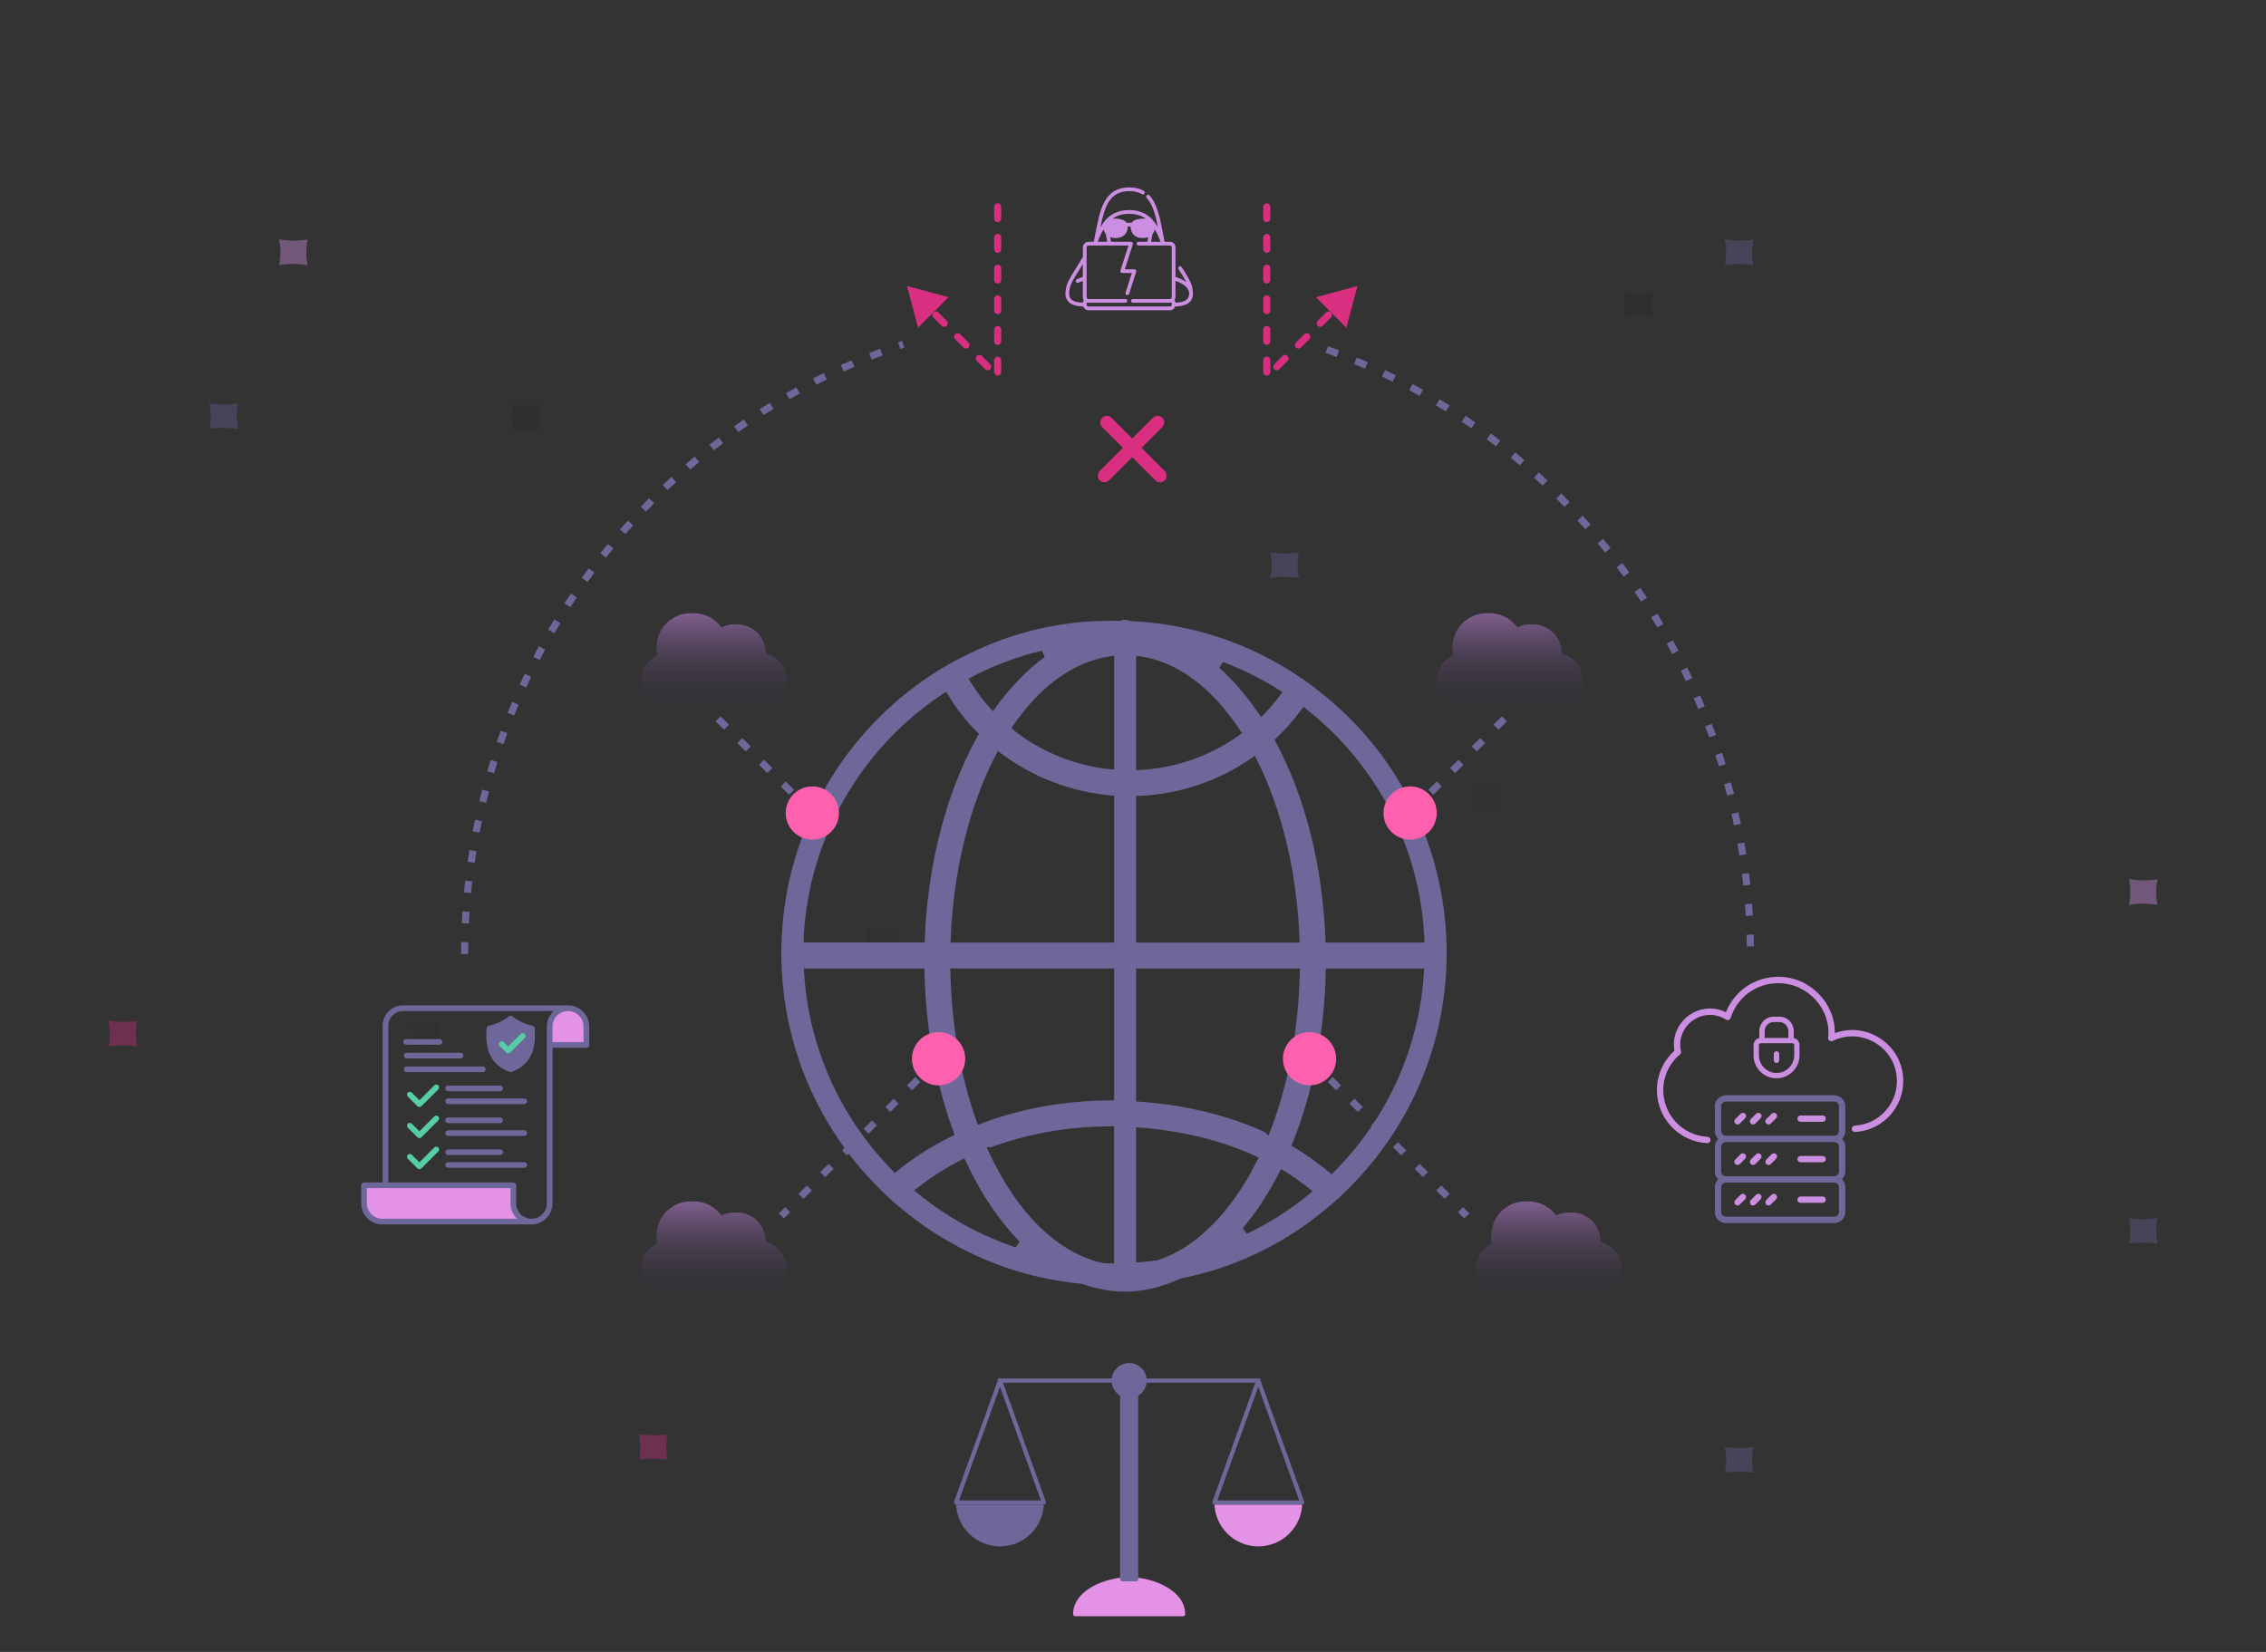 <?xml version="1.0" encoding="UTF-8"?> <svg xmlns="http://www.w3.org/2000/svg" xmlns:xlink="http://www.w3.org/1999/xlink" id="Layer_2" data-name="Layer 2" viewBox="0 0 960 700"><rect x="0" y="0" width="960" height="700" fill="#333333" stroke="none"/><defs><style> .cls-1 { fill: none; } .cls-2 { fill: #e492e6; } .cls-3 { fill: url(#linear-gradient-4); } .cls-4 { fill: url(#linear-gradient-3); } .cls-5 { fill: url(#linear-gradient-2); } .cls-6 { fill: #ff61af; } .cls-7 { fill: url(#linear-gradient); } .cls-8 { opacity: .13; } .cls-8, .cls-9 { fill: #1e1e2d; } .cls-9 { opacity: .5; } .cls-10 { fill: #c22c77; } .cls-11 { fill: #fff; } .cls-12 { fill: #212134; } .cls-13 { fill: #d92f81; } .cls-14 { opacity: .41; } .cls-15 { fill: #635d90; } .cls-16 { fill: #57cda5; } .cls-17 { fill: #cc8ee0; } .cls-18 { fill: #6d6899; } </style><linearGradient id="linear-gradient" x1="302.43" y1="304.23" x2="302.43" y2="243.39" gradientUnits="userSpaceOnUse"><stop offset="0" stop-color="#1e1e2d" stop-opacity="0"></stop><stop offset="1" stop-color="#cc8ee0"></stop></linearGradient><linearGradient id="linear-gradient-2" x1="639.63" y1="304.23" x2="639.63" y2="243.39" xlink:href="#linear-gradient"></linearGradient><linearGradient id="linear-gradient-3" x1="302.43" y1="553.47" x2="302.43" y2="492.63" xlink:href="#linear-gradient"></linearGradient><linearGradient id="linear-gradient-4" x1="656.07" y1="553.47" x2="656.07" y2="492.63" xlink:href="#linear-gradient"></linearGradient></defs><g id="smarter_recovery_white" data-name="smarter recovery white"><rect class="cls-1" width="960" height="700"></rect><g class="cls-14"><path class="cls-10" d="M58.03,443.48c-2.08-.35-4.17-.53-6.19-.53h-.03c-1.98,0-3.93.17-5.84.49v-.02c.37-1.8.56-3.61.56-5.39,0-1.87-.2-3.71-.58-5.51h.04c2.08.37,4.18.55,6.24.55s3.93-.17,5.84-.49v.03c-.39,1.86-.58,3.68-.56,5.4,0,1.85.2,3.68.57,5.47h-.04s0,0,0,0Z"></path><path class="cls-8" d="M186.42,443.48c-2.08-.35-4.17-.53-6.19-.53h-.03c-1.98,0-3.93.17-5.84.49v-.02c.37-1.8.56-3.61.56-5.39,0-1.87-.2-3.71-.58-5.51h.04c2.08.37,4.18.55,6.24.55s3.93-.17,5.84-.49v.03c-.39,1.86-.58,3.68-.56,5.4,0,1.85.2,3.68.57,5.47h-.04s0,0,0,0Z"></path><path class="cls-10" d="M282.81,618.61c-2.08-.35-4.17-.53-6.19-.53h-.03c-1.98,0-3.93.17-5.84.49v-.02c.37-1.8.56-3.61.56-5.39,0-1.87-.2-3.71-.58-5.51h.04c2.08.37,4.18.55,6.24.55s3.93-.17,5.84-.49v.03c-.39,1.86-.58,3.68-.56,5.4,0,1.85.2,3.68.57,5.47h-.04s0,0,0,0Z"></path><path class="cls-15" d="M742.81,624.09c-2.08-.35-4.17-.53-6.19-.53h-.03c-1.98,0-3.93.17-5.84.49v-.02c.37-1.8.56-3.61.56-5.39,0-1.87-.2-3.71-.58-5.51h.04c2.08.37,4.18.55,6.24.55s3.93-.17,5.84-.49v.03c-.39,1.86-.58,3.68-.56,5.4,0,1.85.2,3.68.57,5.47h-.04s0,0,0,0Z"></path><path class="cls-8" d="M379.02,403.46c-2.08-.35-4.17-.53-6.19-.53h-.03c-1.98,0-3.93.17-5.84.49v-.02c.37-1.8.56-3.61.56-5.39,0-1.87-.2-3.71-.58-5.51h.04c2.08.37,4.18.55,6.24.55s3.93-.17,5.84-.49v.03c-.39,1.86-.58,3.68-.56,5.4,0,1.85.2,3.68.57,5.47h-.04s0,0,0,0Z"></path><path class="cls-15" d="M100.82,181.83c-2.08-.35-4.17-.53-6.19-.53h-.03c-1.98,0-3.93.17-5.84.49v-.02c.37-1.8.56-3.61.56-5.39,0-1.87-.2-3.71-.58-5.51h.04c2.08.37,4.18.55,6.24.55s3.93-.17,5.84-.49v.03c-.39,1.86-.58,3.68-.56,5.4,0,1.85.2,3.68.57,5.47h-.04s0,0,0,0Z"></path><path class="cls-17" d="M914.01,383.45c-2.08-.35-4.17-.53-6.19-.53h-.03c-1.98,0-3.93.17-5.84.49v-.02c.37-1.8.56-3.61.56-5.39,0-1.87-.2-3.71-.58-5.51h.04c2.08.37,4.18.55,6.24.55s3.93-.17,5.84-.49v.03c-.39,1.86-.58,3.68-.56,5.4,0,1.85.2,3.68.57,5.47h-.04s0,0,0,0Z"></path><path class="cls-8" d="M635.81,343.43c-2.08-.35-4.17-.53-6.19-.53h-.03c-1.98,0-3.93.17-5.84.49v-.02c.37-1.8.56-3.61.56-5.39,0-1.87-.2-3.71-.58-5.51h.04c2.08.37,4.18.55,6.24.55s3.93-.17,5.84-.49v.03c-.39,1.86-.58,3.68-.56,5.4,0,1.85.2,3.68.57,5.47h-.04s0,0,0,0Z"></path><path class="cls-15" d="M550.22,244.96c-2.08-.35-4.17-.53-6.19-.53h-.03c-1.98,0-3.93.17-5.84.49v-.02c.37-1.8.56-3.61.56-5.39,0-1.87-.2-3.71-.58-5.51h.04c2.08.37,4.18.55,6.24.55s3.93-.17,5.84-.49v.03c-.39,1.86-.58,3.68-.56,5.4,0,1.85.2,3.68.57,5.47h-.04s0,0,0,0Z"></path><path class="cls-9" d="M700.01,134.43c-2.08-.35-4.17-.53-6.19-.53h-.03c-1.98,0-3.93.17-5.84.49v-.02c.37-1.8.56-3.61.56-5.39,0-1.87-.2-3.71-.58-5.51h.04c2.08.37,4.18.55,6.24.55s3.93-.17,5.84-.49v.03c-.39,1.86-.58,3.68-.56,5.4,0,1.85.2,3.68.57,5.47h-.04s0,0,0,0Z"></path><path class="cls-15" d="M914.01,527.07c-2.08-.35-4.17-.53-6.19-.53h-.03c-1.98,0-3.93.17-5.84.49v-.02c.37-1.8.56-3.61.56-5.39,0-1.87-.2-3.71-.58-5.51h.04c2.08.37,4.18.55,6.24.55s3.93-.17,5.84-.49v.03c-.39,1.86-.58,3.68-.56,5.4,0,1.85.2,3.68.57,5.47h-.04s0,0,0,0Z"></path><path class="cls-17" d="M130.29,112.38c-2.08-.35-4.17-.53-6.19-.53h-.03c-1.98,0-3.93.17-5.84.49v-.02c.37-1.8.56-3.61.56-5.39,0-1.87-.2-3.71-.58-5.51h.04c2.08.37,4.18.55,6.24.55s3.93-.17,5.84-.49v.03c-.39,1.86-.58,3.68-.56,5.4,0,1.85.2,3.68.57,5.47h-.04s0,0,0,0Z"></path><path class="cls-9" d="M229.22,182.27c-2.08-.35-4.17-.53-6.19-.53h-.03c-1.98,0-3.93.17-5.84.49v-.02c.37-1.8.56-3.61.56-5.39,0-1.87-.2-3.71-.58-5.51h.04c2.08.37,4.18.55,6.24.55s3.93-.17,5.84-.49v.03c-.39,1.86-.58,3.68-.56,5.4,0,1.85.2,3.68.57,5.47h-.04s0,0,0,0Z"></path><path class="cls-15" d="M742.81,112.38c-2.08-.35-4.17-.53-6.19-.53h-.03c-1.98,0-3.93.17-5.84.49v-.02c.37-1.8.56-3.61.56-5.39,0-1.87-.2-3.71-.58-5.51h.04c2.08.37,4.18.55,6.24.55s3.93-.17,5.84-.49v.03c-.39,1.86-.58,3.68-.56,5.4,0,1.85.2,3.68.57,5.47h-.04s0,0,0,0Z"></path></g><path class="cls-13" d="M493.45,199.6l-9.83-9.83,8.79-8.79c1.09-1.09,1.09-2.86,0-3.95-1.09-1.09-2.86-1.09-3.95,0l-8.79,8.79-8.79-8.79c-1.09-1.09-2.86-1.09-3.95,0-1.09,1.09-1.09,2.86,0,3.95l8.79,8.79-9.83,9.83c-1.09,1.09-1.09,2.86,0,3.95.55.55,1.26.82,1.97.82s1.43-.27,1.97-.82l9.83-9.83,9.83,9.83c.55.54,1.26.82,1.97.82s1.43-.27,1.97-.82c1.09-1.09,1.09-2.86,0-3.95Z"></path><g><g><path class="cls-11" d="M501.22,684h-45.71c0-9.56,13.3-14.78,22.85-14.78s22.85,5.23,22.85,14.78Z"></path><path class="cls-2" d="M501.22,684.89h-45.71c-.49,0-.89-.4-.89-.89,0-10.23,13.79-15.67,23.74-15.67s23.74,5.45,23.74,15.67c0,.49-.4.89-.89.89Z"></path></g><g><rect class="cls-18" x="475.42" y="590.2" width="5.89" height="79.02"></rect><path class="cls-18" d="M481.32,670.1h-5.89c-.49,0-.89-.4-.89-.89v-79.02c0-.49.4-.89.89-.89h5.89c.49,0,.89.4.89.89v79.02c0,.49-.4.89-.89.89Z"></path></g><g><path class="cls-18" d="M471.41,585.92h-48.26c-.22,0-.39-.4-.39-.89s.18-.89.39-.89h48.26c.22,0,.39.4.39.89s-.18.89-.39.89Z"></path><path class="cls-18" d="M533.6,585.92h-48.26c-.22,0-.39-.4-.39-.89s.18-.89.39-.89h48.26c.22,0,.39.4.39.89s-.18.89-.39.89Z"></path></g><g><circle class="cls-18" cx="478.37" cy="585.03" r="6.56" transform="translate(-200.92 916.19) rotate(-76.72)"></circle><path class="cls-18" d="M478.37,592.48c-4.11,0-7.45-3.34-7.45-7.45s3.34-7.45,7.45-7.45,7.45,3.34,7.45,7.45-3.34,7.45-7.45,7.45ZM478.37,579.36c-3.13,0-5.67,2.55-5.67,5.67s2.55,5.67,5.67,5.67,5.67-2.55,5.67-5.67-2.55-5.67-5.67-5.67Z"></path></g><g><path class="cls-18" d="M405.03,636.66c0,10.28,8.33,18.61,18.61,18.61s18.61-8.33,18.61-18.61h-37.23Z"></path><path class="cls-12" d="M442.26,637.55h-37.23c-.49,0-.89-.4-.89-.89s.4-.89.89-.89h37.23c.49,0,.89.4.89.89s-.4.89-.89.89Z"></path><g><polygon class="cls-1" points="405.03 636.66 423.65 585.03 442.26 636.66 405.03 636.66"></polygon><path class="cls-18" d="M442.26,637.55h-37.23c-.29,0-.56-.14-.73-.38s-.21-.54-.11-.81l18.61-51.63c.13-.35.46-.59.84-.59s.71.23.84.59l18.61,51.63c.1.27.06.58-.11.81s-.44.38-.73.38ZM406.3,635.77h34.7l-17.35-48.12-17.35,48.12Z"></path></g></g><g><path class="cls-2" d="M514.48,636.66c0,10.28,8.33,18.61,18.61,18.61s18.61-8.33,18.61-18.61h-37.23Z"></path><path class="cls-12" d="M551.71,637.55h-37.23c-.49,0-.89-.4-.89-.89s.4-.89.89-.89h37.23c.49,0,.89.4.89.89s-.4.89-.89.89Z"></path><g><polygon class="cls-1" points="514.48 636.66 533.09 585.03 551.71 636.66 514.48 636.66"></polygon><path class="cls-18" d="M551.71,637.55h-37.23c-.29,0-.56-.14-.73-.38s-.21-.54-.11-.81l18.61-51.63c.13-.35.46-.59.84-.59s.71.23.84.59l18.61,51.63c.1.27.06.58-.11.81s-.44.38-.73.38ZM515.74,635.77h34.7l-17.35-48.12-17.35,48.12Z"></path></g></g></g><g><path class="cls-17" d="M501.18,114.06c-.18-.28-.36-.57-.54-.87-.23-.37-.72-.48-1.09-.25-.37.23-.48.72-.25,1.09.19.3.37.59.55.87,1.15,1.84,2.07,3.3,2.73,4.65-1.65-1.22-3.61-1.91-4.58-2.21v-12.53c0-1.31-1.06-2.37-2.37-2.37h-2.25c-.22-1.09-.43-2.17-.63-3.23-1.31-6.87-2.44-12.8-5.81-16.43-.3-.32-.8-.34-1.12-.04-.32.3-.34.8-.04,1.12,2.56,2.75,3.74,7.2,4.8,12.45-.42-.7-.89-1.42-1.42-2.15-2.47-3.37-6.19-5.16-10.77-5.16s-8.31,1.78-10.77,5.16c-.53.73-1,1.45-1.42,2.15,1.77-8.79,3.89-15.33,12.19-15.33,2.16,0,3.94.43,5.44,1.31.38.22.86.1,1.08-.28s.1-.86-.28-1.08c-1.75-1.03-3.79-1.52-6.24-1.52-4.81,0-8.23,1.99-10.47,6.1-1.97,3.6-2.9,8.52-3.9,13.72-.2,1.05-.41,2.14-.63,3.23h-2.25c-1.31,0-2.37,1.06-2.37,2.37v4.01c-1.2,2.06-2.25,3.75-3.19,5.24-2.61,4.17-4.19,6.68-4.19,10.35,0,2.17,1.04,3.77,3.02,4.63,1.44.63,3.15.79,4.5.82.32.92,1.21,1.59,2.24,1.59h34.49c1.03,0,1.92-.67,2.24-1.59,1.34-.03,3.06-.19,4.5-.82,1.98-.87,3.02-2.47,3.02-4.63,0-3.67-1.58-6.18-4.19-10.35h0ZM491.65,102.45h-3.98l.58-3.26c.46-.54.8-1.21,1-1.97,1.28,2.17,2.03,4.12,2.4,5.24ZM485.4,92.65c-.3-.02-.61-.03-.94-.03-2.45,0-4.35.71-5.13,1.83-.26-.07-.58-.11-.96-.11s-.7.04-.96.11c-.78-1.12-2.68-1.83-5.13-1.83-.33,0-.64,0-.94.03,1.91-1.36,4.26-2.05,7.03-2.05,2.77,0,5.12.69,7.03,2.05h0ZM467.49,97.21c.2.76.54,1.43,1,1.97l.58,3.26h-3.98c.37-1.12,1.12-3.07,2.4-5.24h0ZM452.95,124.41c0-3.21,1.4-5.45,3.95-9.51.57-.91,1.19-1.89,1.85-2.98v5.43c-.59.18-1.53.5-2.55,1-.39.19-.56.66-.37,1.06.14.28.42.45.71.45.12,0,.23-.03.34-.08.69-.34,1.35-.59,1.86-.76v6.9c0,.49.15.94.4,1.32-.25.28-.4.64-.4,1.04-4-.14-5.8-1.34-5.8-3.86h0ZM496.41,129.08c0,.44-.35.79-.79.79h-34.49c-.44,0-.79-.35-.79-.79v-.79s16.45,0,16.45,0c.44,0,.79-.35.79-.79s-.35-.79-.79-.79h-15.65c-.44,0-.79-.35-.79-.79v-21.09c0-.44.35-.79.79-.79h16.95l-3.41,10.62c-.08.24-.04.5.11.71s.39.33.64.33h4.08l-2.67,8.31c-.13.42.1.86.51,1,.42.13.86-.1,1-.51l3-9.34c.08-.24.04-.5-.11-.71s-.39-.33-.64-.33h-4.08l3.41-10.62c.08-.24.04-.5-.11-.71s-.39-.33-.64-.33h-8.49l-.35-1.98c.67.26,1.43.39,2.26.39,3.25,0,5.09-1.73,5.21-4.89.31-.07.85-.07,1.15,0,.12,3.16,1.96,4.89,5.21,4.89.83,0,1.59-.13,2.26-.39l-.35,1.98h-3.74c-.44,0-.79.35-.79.79s.35.79.79.79h13.29c.44,0,.79.35.79.79v21.09c0,.44-.35.79-.79.79h-15.67c-.44,0-.79.35-.79.79s.35.79.79.79h15.65s.01,0,.02,0c.01,0,.03,0,.04,0h.75v.79ZM497.99,128.27c0-.4-.16-.76-.4-1.04.25-.38.4-.83.4-1.32v-6.9c1.88.63,5.8,2.32,5.8,5.4,0,2.52-1.8,3.73-5.8,3.86Z"></path><g><path class="cls-13" d="M536.67,112.14c-.83,0-1.5.67-1.5,1.5v5c0,.83.67,1.5,1.5,1.5s1.5-.67,1.5-1.5v-5c0-.83-.67-1.5-1.5-1.5Z"></path><path class="cls-13" d="M536.67,125.14c-.83,0-1.5.67-1.5,1.5v5c0,.83.67,1.5,1.5,1.5s1.5-.67,1.5-1.5v-5c0-.83-.67-1.5-1.5-1.5Z"></path><path class="cls-13" d="M536.67,99.14c-.83,0-1.5.67-1.5,1.5v5c0,.83.67,1.5,1.5,1.5s1.5-.67,1.5-1.5v-5c0-.83-.67-1.5-1.5-1.5Z"></path><path class="cls-13" d="M536.67,138.14c-.83,0-1.5.67-1.5,1.5v5c0,.83.67,1.5,1.5,1.5s1.5-.67,1.5-1.5v-5c0-.83-.67-1.5-1.5-1.5Z"></path><path class="cls-13" d="M536.67,151.14c-.83,0-1.5.67-1.5,1.5v5c0,.83.67,1.5,1.5,1.5s1.5-.67,1.5-1.5v-5c0-.83-.67-1.5-1.5-1.5Z"></path><path class="cls-13" d="M552.58,141.62l-3.54,3.54c-.59.59-.59,1.54,0,2.12.29.29.68.44,1.06.44s.77-.15,1.06-.44l3.54-3.54c.59-.59.59-1.54,0-2.12s-1.54-.59-2.12,0Z"></path><path class="cls-13" d="M536.67,86.14c-.83,0-1.5.67-1.5,1.5v5c0,.83.67,1.5,1.5,1.5s1.5-.67,1.5-1.5v-5c0-.83-.67-1.5-1.5-1.5Z"></path><path class="cls-13" d="M561.77,132.43l-3.54,3.54c-.59.59-.59,1.54,0,2.12.29.29.68.44,1.06.44s.77-.15,1.06-.44l3.54-3.54c.59-.59.59-1.54,0-2.12s-1.54-.59-2.12,0Z"></path><path class="cls-13" d="M543.39,150.81l-3.54,3.54c-.59.59-.59,1.54,0,2.12.29.29.68.44,1.06.44s.77-.15,1.06-.44l3.54-3.54c.59-.59.59-1.54,0-2.12s-1.54-.59-2.12,0Z"></path><polygon class="cls-13" points="557.47 125.94 570.38 138.85 575.1 121.22 557.47 125.94"></polygon><path class="cls-13" d="M422.67,151.14c-.83,0-1.5.67-1.5,1.5v5c0,.83.67,1.5,1.5,1.5s1.5-.67,1.5-1.5v-5c0-.83-.67-1.5-1.5-1.5Z"></path><path class="cls-13" d="M415.96,150.81c-.59-.59-1.54-.59-2.12,0s-.59,1.54,0,2.12l3.54,3.54c.29.29.68.44,1.06.44s.77-.15,1.06-.44c.59-.59.59-1.54,0-2.12l-3.54-3.54Z"></path><path class="cls-13" d="M406.77,141.62c-.59-.59-1.54-.59-2.12,0s-.59,1.54,0,2.12l3.54,3.54c.29.29.68.44,1.06.44s.77-.15,1.06-.44c.59-.59.59-1.54,0-2.12l-3.54-3.54Z"></path><path class="cls-13" d="M422.67,138.14c-.83,0-1.5.67-1.5,1.5v5c0,.83.67,1.5,1.5,1.5s1.5-.67,1.5-1.5v-5c0-.83-.67-1.5-1.5-1.5Z"></path><path class="cls-13" d="M422.67,112.14c-.83,0-1.5.67-1.5,1.5v5c0,.83.67,1.5,1.5,1.5s1.5-.67,1.5-1.5v-5c0-.83-.67-1.5-1.5-1.5Z"></path><path class="cls-13" d="M422.67,125.14c-.83,0-1.5.67-1.5,1.5v5c0,.83.67,1.5,1.5,1.5s1.5-.67,1.5-1.5v-5c0-.83-.67-1.5-1.5-1.5Z"></path><path class="cls-13" d="M422.67,86.14c-.83,0-1.5.67-1.5,1.5v5c0,.83.67,1.5,1.5,1.5s1.5-.67,1.5-1.5v-5c0-.83-.67-1.5-1.5-1.5Z"></path><path class="cls-13" d="M422.67,99.14c-.83,0-1.5.67-1.5,1.5v5c0,.83.67,1.5,1.5,1.5s1.5-.67,1.5-1.5v-5c0-.83-.67-1.5-1.5-1.5Z"></path><path class="cls-13" d="M397.57,132.43c-.59-.59-1.54-.59-2.12,0s-.59,1.54,0,2.12l3.54,3.54c.29.29.68.44,1.06.44s.77-.15,1.06-.44c.59-.59.59-1.54,0-2.12l-3.54-3.54Z"></path><polygon class="cls-13" points="388.97 138.85 401.87 125.94 384.25 121.22 388.97 138.85"></polygon></g></g><g><path class="cls-18" d="M522.38,535.4c14.57-5.51,28.12-13.54,40.27-23.85,4.03-3.29,7.56-6.59,10.54-9.84,23.79-24.49,37.81-56.68,39.5-90.69.1-2.36.2-4.82.2-7.22s-.09-4.64-.19-7.08v-.21c-2.08-40.57-21.5-78.16-53.27-103.13-3.71-3.04-7.71-5.9-11.92-8.52-11.32-7.24-23.45-12.73-36.07-16.34-10.1-2.97-20.99-4.77-32.38-5.34h-.28s-.25-.13-.25-.13c-1.14-.5-2.25-.57-3.55-.06l-.28.11h-.3c-1.14-.03-2.27-.04-3.37-.04-6.97,0-13.13.4-18.76,1.21l-.52.07c-14.98,2.08-29.51,6.67-43.18,13.66-4.27,2.08-8.57,4.51-12.81,7.23-38.16,24.53-62.28,66.16-64.54,111.34-.1,2.38-.2,4.83-.2,7.22s.09,4.68.19,7.14v.15c1.7,34.21,15.88,66.59,39.93,91.14,3.66,3.77,7.09,6.95,10.5,9.72,17.54,14.65,38.38,24.87,60.29,29.56l.57.1c4.86,1.06,10,1.84,15.78,2.39l.36.08c6.02,2.15,12.08,3.25,18,3.25,7.7,0,15.5-1.83,23.19-5.44l.34-.11c7.61-1.55,14.43-3.45,20.84-5.82l1.35-.56ZM411.75,286.86c.12-.06.25-.14.37-.21.2-.12.4-.24.61-.34,9.11-4.65,18.76-8.21,28.66-10.59l1.23,2.67c-7.53,5.46-14.55,12.7-20.86,21.52l-1.06,1.49-1.27-1.36c-2.82-3.08-5.52-6.69-8.26-11.05l-.88-1.4,1.47-.74ZM340.51,397.47c0-.16,0-.33.01-.48,2.07-41.49,24.13-79.99,59.01-103.02l1.29-.85.81,1.31c3.87,6.26,7.86,11.37,12.19,15.63.06.06.1.1.14.14l.76.8-.54.96c-13.21,23.58-21.16,54.13-22.39,86l-.06,1.44h-51.29l.07-1.94ZM380.17,496.16l-1.06.87-1.08-1.11c-.07-.06-.13-.13-.2-.2-22.09-22.55-35.29-52.29-37.18-83.74l-.09-1.59h51.08l.03,1.47c.51,23.92,4.77,47.36,12.32,67.77l.46,1.26-1.4.69c-8.28,4.04-15.99,8.95-22.88,14.58ZM430.39,528.6c-15.17-5.06-29.18-12.79-41.65-22.97l-1.47-1.2,1.5-1.15c6.24-4.79,12.25-8.63,18.38-11.72l1.41-.73.66,1.42c6.31,13.5,13.95,24.9,22.71,33.89l-1.55,2.47ZM472,535.37h-1.51c-.6-.02-1.2-.05-1.8-.08-.39-.02-.79-.04-1.18-.05l-.28-.03c-19.06-4.22-36.2-20.91-48.28-46.99l-.99-2.13h2.08c15.56-5.75,32.53-8.72,50.45-8.82h1.51s0,58.1,0,58.1ZM472,466.28h-1.49c-19.45.11-37.9,3.42-54.84,9.83l-1.43.54-.51-1.44c-6.76-18.96-10.6-40.84-11.09-63.28l-.03-1.53h69.4v55.88ZM472,399.42h-69.31l.06-1.56c1.16-28.9,7.97-56.62,19.18-78.06l.82-1.56,1.41,1.05c13.58,10.14,29.66,16.28,46.48,17.76l1.37.12v62.25ZM472,326.13l-1.65-.17c-14.93-1.54-29.04-7.23-40.79-16.44l-.1-.08-.98-.88.73-1.1c11.65-16.95,25.86-27.1,41.08-29.36l1.72-.26v48.29ZM554.65,505.99c-8.37,6.83-17.25,12.49-26.38,16.81l-1.79-2.32c5.89-7.05,11.1-15.01,15.49-23.67l.74-1.45,1.39.85c3.39,2.08,6.73,4.44,10.54,7.43l1.47,1.16-1.45,1.18ZM603.26,411.99c-1.89,31.22-14.97,60.8-36.82,83.32-.24.26-.5.52-.76.77-.18.18-.36.36-.53.53l-.96,1.01-1.08-.89c-5.06-4.19-9.93-7.64-14.88-10.54l-1.12-.66.48-1.2c8.65-21.45,13.51-46.51,14.06-72.47l.03-1.47h41.67l-.1,1.59ZM551.3,300.79l.95-1.27,1.21,1.02s.08.05.15.11c29.67,23.31,47.83,58.42,49.77,96.26l.02.95.06,1.56h-41.89l-.06-1.44c-1.21-31.14-8.47-60.01-21-83.5l-.52-.98.91-.9c3.52-3.32,6.94-7.2,10.39-11.81ZM518.08,280.5c8.24,3.07,16.28,7.07,23.88,11.88l1.37.86-.96,1.3c-2.46,3.32-4.62,5.88-6.8,8.05l-1.31,1.31-1.02-1.5c-5.25-7.74-10.86-14.26-16.67-19.37l1.51-2.53ZM481.31,277.84l1.72.26c15.77,2.34,30.41,13.2,42.35,31.4l.79,1.2-1.17.84c-12.33,8.84-26.89,13.93-42.11,14.73l-1.58.08v-48.51ZM481.31,337.32l1.43-.06c17.14-.77,33.56-6.31,47.47-16.02l1.42-.99.78,1.55c10.74,21.41,17.01,47.71,18.14,76.07l.06,1.56h-69.31v-62.1ZM481.31,410.4h69.4l-.03,1.53c-.53,24.18-4.83,47.4-12.44,67.15l-.83,2.15-1.44-1.44c-15.65-7.17-34.05-11.65-53.25-12.95l-1.4-.09v-56.35ZM490.47,534.02l-.26.06c-2.5.34-4.97.57-7.27.76l-1.62.13v-57.27l1.61.12c17.68,1.29,34.59,5.45,48.89,12.01l1.41.65-.69,1.39c-10.91,21.86-25.85,36.83-42.07,42.15Z"></path><g><path class="cls-18" d="M240.65,426.03h-69.94c-4.74,0-8.6,3.86-8.6,8.6v66.43h-7.88c-.66,0-1.2.54-1.2,1.2v7.69c0,4.9,3.99,8.89,8.89,8.89h63.26c4.9,0,8.89-3.99,8.89-8.89v-65.96h14.35c.66,0,1.2-.54,1.2-1.2v-7.78c0-4.95-4.03-8.98-8.98-8.98h0ZM231.67,509.95c0,3.58-2.91,6.49-6.49,6.49s-6.49-2.91-6.49-6.49v-7.69c0-.66-.54-1.2-1.2-1.2h-52.98v-66.43c0-3.42,2.78-6.19,6.19-6.19h63.84c-1.77,1.64-2.87,3.98-2.87,6.57v74.94h0ZM189.85,460.02h22.03c.66,0,1.2.54,1.2,1.2s-.54,1.2-1.2,1.2h-22.03c-.66,0-1.2-.54-1.2-1.2s.54-1.2,1.2-1.2h0ZM223.32,466.66c0,.66-.54,1.2-1.2,1.2h-32.27c-.66,0-1.2-.54-1.2-1.2s.54-1.2,1.2-1.2h32.27c.66,0,1.2.54,1.2,1.2ZM188.64,474.73c0-.66.54-1.2,1.2-1.2h22.03c.66,0,1.2.54,1.2,1.2s-.54,1.2-1.2,1.2h-22.03c-.67,0-1.2-.54-1.2-1.2h0ZM223.32,480.16c0,.66-.54,1.2-1.2,1.2h-32.27c-.66,0-1.2-.54-1.2-1.2s.54-1.2,1.2-1.2h32.27c.66,0,1.2.54,1.2,1.2ZM188.64,488.23c0-.66.54-1.2,1.2-1.2h22.03c.66,0,1.2.54,1.2,1.2s-.54,1.2-1.2,1.2h-22.03c-.67,0-1.2-.54-1.2-1.2h0ZM223.32,493.66c0,.66-.54,1.2-1.2,1.2h-32.27c-.66,0-1.2-.54-1.2-1.2s.54-1.2,1.2-1.2h32.27c.66,0,1.2.54,1.2,1.2ZM172.29,446.11h22.82c.66,0,1.2.54,1.2,1.2s-.54,1.2-1.2,1.2h-22.82c-.66,0-1.2-.54-1.2-1.2s.54-1.2,1.2-1.2ZM204.56,454.33h-32.27c-.66,0-1.2-.54-1.2-1.2s.54-1.2,1.2-1.2h32.27c.66,0,1.2.54,1.2,1.2s-.54,1.2-1.2,1.2ZM170.85,441.51c0-.66.54-1.2,1.2-1.2h14.13c.66,0,1.2.54,1.2,1.2s-.54,1.2-1.2,1.2h-14.13c-.66,0-1.2-.54-1.2-1.2Z"></path><path class="cls-16" d="M185.68,459.92c.47.47.47,1.23,0,1.7l-7.14,7.14c-.23.23-.54.35-.85.35s-.62-.12-.85-.35l-4.07-4.07c-.47-.47-.47-1.23,0-1.7.47-.47,1.23-.47,1.7,0l3.22,3.22,6.29-6.29c.47-.47,1.23-.47,1.7,0h0Z"></path><path class="cls-16" d="M185.68,473.09c.47.47.47,1.23,0,1.7l-7.14,7.14c-.23.23-.54.35-.85.35s-.62-.12-.85-.35l-4.07-4.07c-.47-.47-.47-1.23,0-1.7.47-.47,1.23-.47,1.7,0l3.22,3.22,6.29-6.29c.47-.47,1.23-.47,1.7,0h0Z"></path><path class="cls-16" d="M185.68,486.25c.47.47.47,1.23,0,1.7l-7.14,7.14c-.22.22-.53.35-.85.35s-.63-.13-.85-.35l-4.07-4.07c-.47-.47-.47-1.23,0-1.7.47-.47,1.23-.47,1.7,0l3.22,3.22,6.29-6.29c.47-.47,1.23-.47,1.7,0h0Z"></path></g><g><g id="_08_Backup" data-name="08 Backup"><g><path class="cls-17" d="M723.24,484.41s.05,0,.07,0c.71,0,1.31-.56,1.35-1.28.04-.75-.53-1.38-1.28-1.42-10.5-.56-18.73-9.25-18.73-19.77,0-5.86,2.58-11.38,7.08-15.14.39-.33.56-.84.45-1.34-2.51-10.95,9.59-19.41,19-13.41.35.23.79.28,1.19.13.39-.14.7-.46.83-.86,2.81-8.8,10.91-14.71,20.17-14.71,12.7,0,22.55,11.29,21.12,23.09-.06.49.15.98.56,1.26.4.29.93.33,1.38.12,12.56-6.09,27.2,3.03,27.2,17.01,0,10.04-7.84,18.34-17.86,18.89-.75.04-1.32.68-1.28,1.42.04.75.68,1.33,1.42,1.28,11.45-.63,20.41-10.11,20.41-21.59,0-15.13-15.06-25.39-28.99-20.32.19-12.51-10.38-23.86-23.96-23.86-9.88,0-18.6,5.98-22.19,15.03-11-5.49-23.98,3.97-21.8,16.31-4.73,4.26-7.43,10.29-7.43,16.68,0,11.97,9.35,21.84,21.29,22.47h0Z"></path><path class="cls-17" d="M737.42,471.94l-2.26,2.26c-.53.53-.53,1.38,0,1.91.53.53,1.38.53,1.91,0l2.26-2.26c.53-.53.53-1.38,0-1.91-.53-.53-1.38-.53-1.91,0Z"></path><path class="cls-17" d="M743.99,471.94l-2.26,2.26c-.53.53-.53,1.38,0,1.91s1.38.53,1.91,0l2.26-2.26c.53-.53.53-1.38,0-1.91s-1.38-.53-1.91,0Z"></path><path class="cls-17" d="M750.56,471.94l-2.26,2.26c-.53.53-.53,1.38,0,1.91s1.38.53,1.91,0l2.26-2.26c.53-.53.53-1.38,0-1.91s-1.38-.53-1.91,0Z"></path><path class="cls-17" d="M772.17,472.67h-9.34c-.75,0-1.35.61-1.35,1.35s.61,1.35,1.35,1.35h9.34c.75,0,1.35-.61,1.35-1.35,0-.75-.61-1.35-1.35-1.35Z"></path><path class="cls-17" d="M737.42,489.1l-2.26,2.26c-.53.53-.53,1.38,0,1.91s1.38.53,1.91,0l2.26-2.26c.53-.53.53-1.38,0-1.91-.53-.53-1.38-.53-1.91,0Z"></path><path class="cls-17" d="M743.99,489.1l-2.26,2.26c-.53.53-.53,1.38,0,1.91s1.38.53,1.91,0l2.26-2.26c.53-.53.53-1.38,0-1.91s-1.38-.53-1.91,0Z"></path><path class="cls-17" d="M750.56,489.1l-2.26,2.26c-.53.53-.53,1.38,0,1.91s1.38.53,1.91,0l2.26-2.26c.53-.53.53-1.38,0-1.91s-1.38-.53-1.91,0Z"></path><path class="cls-17" d="M772.17,489.83h-9.34c-.75,0-1.35.61-1.35,1.35s.61,1.35,1.35,1.35h9.34c.75,0,1.35-.61,1.35-1.35s-.61-1.35-1.35-1.35Z"></path><path class="cls-18" d="M726.5,503.13v10.44c0,2.6,2.11,4.71,4.71,4.71h45.86c2.6,0,4.71-2.11,4.71-4.71v-10.44c0-1.32-.55-2.51-1.42-3.36.87-.86,1.42-2.05,1.42-3.36v-10.44c0-1.32-.55-2.51-1.42-3.36.87-.86,1.42-2.05,1.42-3.36v-10.44c0-2.6-2.11-4.71-4.71-4.71h-45.86c-2.6,0-4.71,2.11-4.71,4.71v10.44c0,1.32.55,2.51,1.42,3.36-.87.86-1.42,2.05-1.42,3.36v10.44c0,1.32.55,2.51,1.42,3.36-.87.86-1.42,2.05-1.42,3.36h0ZM729.2,479.24v-10.44c0-1.11.9-2.01,2.01-2.01h45.86c1.11,0,2.01.9,2.01,2.01v10.44c0,1.11-.9,2.01-2.01,2.01h-45.86c-1.11,0-2.01-.9-2.01-2.01ZM729.2,496.4v-10.44c0-1.11.9-2.01,2.01-2.01h45.86c1.11,0,2.01.9,2.01,2.01v10.44c0,1.11-.9,2.01-2.01,2.01h-45.86c-1.11,0-2.01-.9-2.01-2.01ZM777.07,501.12c1.11,0,2.01.9,2.01,2.01v10.44c0,1.11-.9,2.01-2.01,2.01h-45.86c-1.11,0-2.01-.9-2.01-2.01v-10.44c0-1.11.9-2.01,2.01-2.01h45.86Z"></path><path class="cls-17" d="M737.07,510.43l2.26-2.26c.53-.53.53-1.38,0-1.91s-1.38-.53-1.91,0l-2.26,2.26c-.53.53-.53,1.38,0,1.91.53.53,1.38.53,1.91,0Z"></path><path class="cls-17" d="M743.64,510.43l2.26-2.26c.53-.53.53-1.38,0-1.91s-1.38-.53-1.91,0l-2.26,2.26c-.53.53-.53,1.38,0,1.91.53.53,1.38.53,1.91,0Z"></path><path class="cls-17" d="M750.21,510.43l2.26-2.26c.53-.53.53-1.38,0-1.91s-1.38-.53-1.91,0l-2.26,2.26c-.53.53-.53,1.38,0,1.91.53.53,1.38.53,1.91,0Z"></path><path class="cls-17" d="M762.82,509.7h9.34c.75,0,1.35-.61,1.35-1.35s-.61-1.35-1.35-1.35h-9.34c-.75,0-1.35.61-1.35,1.35,0,.75.61,1.35,1.35,1.35Z"></path></g></g><path class="cls-17" d="M752.62,450.44c.63,0,1.14-.51,1.14-1.14v-2.7c0-.63-.51-1.14-1.14-1.14s-1.14.51-1.14,1.14v2.7c0,.63.51,1.14,1.14,1.14Z"></path><path class="cls-17" d="M752.62,456.93c5.38,0,9.75-4.37,9.75-9.75v-4.35c0-1.47-1.06-2.7-2.45-2.96v-2.98c0-3.36-2.73-6.09-6.09-6.09h-2.4c-3.36,0-6.09,2.73-6.09,6.09v2.98c-1.39.28-2.45,1.49-2.45,2.96v4.35c0,5.38,4.37,9.75,9.75,9.75h-.03ZM747.62,436.9c0-2.1,1.72-3.81,3.81-3.81h2.4c2.1,0,3.81,1.72,3.81,3.81v2.93h-10.03v-2.93ZM745.17,442.83c0-.4.35-.76.76-.76h13.44c.4,0,.76.35.76.76v4.35c0,4.12-3.36,7.48-7.48,7.48s-7.48-3.36-7.48-7.48c0,0,0-4.35,0-4.35Z"></path></g><path class="cls-7" d="M333.16,291.19c-.6,2.94-2.16,5.31-4.54,7.13-1.99,1.51-4.25,2.31-6.75,2.42-.15,0-.31,0-.47,0h0c-5.89.01-27.01.01-27.07.01-3.61,0-7.22,0-10.82,0-.69,0-1.4-.05-2.08-.18-3.94-.75-6.86-2.92-8.69-6.47-1.3-2.52-1.61-5.2-1.02-7.97.58-2.69,1.96-4.92,4.06-6.7.73-.62,1.55-1.12,2.38-1.59.09-.05.13-.1.12-.21-.13-1.14-.14-2.29-.13-3.44,0-.98.1-1.96.32-2.92,1.06-4.6,3.73-7.94,7.95-10.03,1.46-.72,3.01-1.15,4.63-1.29.91-.08,1.83-.07,2.75-.09.92-.02,1.83.07,2.74.24,2.88.54,5.37,1.84,7.46,3.9.54.53,1.03,1.12,1.53,1.69.07.08.13.1.23.06.25-.11.51-.2.76-.3,1.21-.48,2.46-.8,3.77-.87.69-.04,1.38-.03,2.08-.03.82,0,1.62.09,2.42.27,3.15.71,5.65,2.39,7.49,5.04,1.16,1.67,1.84,3.54,2.05,5.56.05.47.08.95.11,1.43,0,.09.04.13.12.15.17.06.34.13.52.18,2.25.76,4.17,2.02,5.66,3.88,2.39,2.99,3.22,6.39,2.45,10.14Z"></path><g><path class="cls-18" d="M343.48,345.97l-3.54-3.54,2.12-2.12,3.54,3.54-2.12,2.12ZM334.29,336.78l-3.54-3.54,2.12-2.12,3.54,3.54-2.12,2.12ZM325.1,327.59l-3.54-3.54,2.12-2.12,3.54,3.54-2.12,2.12ZM315.91,318.4l-3.54-3.54,2.12-2.12,3.54,3.54-2.12,2.12ZM306.71,309.2l-3.54-3.54,2.12-2.12,3.54,3.54-2.12,2.12Z"></path><path class="cls-6" d="M352.12,336.54c4.4,4.4,4.4,11.55,0,15.95-4.4,4.4-11.55,4.4-15.95,0-4.4-4.4-4.4-11.55,0-15.95,4.4-4.4,11.55-4.4,15.95,0Z"></path></g><path class="cls-5" d="M670.36,291.19c-.6,2.94-2.16,5.31-4.54,7.13-1.99,1.51-4.25,2.31-6.75,2.42-.15,0-.31,0-.47,0h0c-5.89.01-27.01.01-27.07.01-3.61,0-7.22,0-10.82,0-.69,0-1.4-.05-2.08-.18-3.94-.75-6.86-2.92-8.69-6.47-1.3-2.52-1.61-5.2-1.02-7.97.58-2.69,1.96-4.92,4.06-6.7.73-.62,1.55-1.12,2.38-1.59.09-.05.13-.1.12-.21-.13-1.14-.14-2.29-.13-3.44,0-.98.1-1.96.32-2.92,1.06-4.6,3.73-7.94,7.95-10.03,1.46-.72,3.01-1.15,4.63-1.29.91-.08,1.83-.07,2.75-.09.92-.02,1.83.07,2.74.24,2.88.54,5.37,1.84,7.46,3.9.54.53,1.03,1.12,1.53,1.69.07.08.13.1.23.06.25-.11.51-.2.76-.3,1.21-.48,2.46-.8,3.77-.87.69-.04,1.38-.03,2.08-.03.82,0,1.62.09,2.42.27,3.15.71,5.65,2.39,7.49,5.04,1.16,1.67,1.84,3.54,2.05,5.56.05.47.08.95.11,1.43,0,.09.04.13.12.15.17.06.34.13.52.18,2.25.76,4.17,2.02,5.66,3.88,2.39,2.99,3.22,6.39,2.45,10.14Z"></path><g><path class="cls-18" d="M598.08,345.97l-2.12-2.12,3.54-3.54,2.12,2.12-3.54,3.54ZM607.27,336.78l-2.12-2.12,3.54-3.54,2.12,2.12-3.54,3.54ZM616.46,327.59l-2.12-2.12,3.54-3.54,2.12,2.12-3.54,3.54ZM625.65,318.4l-2.12-2.12,3.54-3.54,2.12,2.12-3.54,3.54ZM634.84,309.2l-2.12-2.12,3.54-3.54,2.12,2.12-3.54,3.54Z"></path><path class="cls-6" d="M589.44,336.54c-4.4,4.4-4.4,11.55,0,15.95,4.4,4.4,11.55,4.4,15.95,0,4.4-4.4,4.4-11.55,0-15.95-4.4-4.4-11.55-4.4-15.95,0Z"></path></g><path class="cls-4" d="M333.16,540.42c-.6,2.94-2.16,5.31-4.54,7.13-1.99,1.51-4.25,2.31-6.75,2.42-.15,0-.31,0-.47,0h0c-5.89.01-27.01.01-27.07.01-3.61,0-7.22,0-10.82,0-.69,0-1.4-.05-2.08-.18-3.94-.75-6.86-2.92-8.69-6.47-1.3-2.52-1.61-5.2-1.02-7.97.58-2.69,1.96-4.92,4.06-6.7.73-.62,1.55-1.12,2.38-1.59.09-.05.13-.1.12-.21-.13-1.14-.14-2.29-.13-3.44,0-.98.1-1.96.32-2.92,1.06-4.6,3.73-7.94,7.95-10.03,1.46-.72,3.01-1.15,4.63-1.29.91-.08,1.83-.07,2.75-.09.92-.02,1.83.07,2.74.24,2.88.54,5.37,1.84,7.46,3.9.54.53,1.03,1.12,1.53,1.69.07.08.13.1.23.06.25-.11.51-.2.76-.3,1.21-.48,2.46-.8,3.77-.87.69-.04,1.38-.03,2.08-.03.82,0,1.62.09,2.42.27,3.15.71,5.65,2.39,7.49,5.04,1.16,1.67,1.84,3.54,2.05,5.56.05.47.08.95.11,1.43,0,.09.04.13.12.15.17.06.34.13.52.18,2.25.76,4.17,2.02,5.66,3.88,2.39,2.99,3.22,6.39,2.45,10.14Z"></path><g><path class="cls-18" d="M332.09,516.32l-2.12-2.12,2.66-2.66,2.12,2.12-2.66,2.66ZM340.41,508l-2.12-2.12,3.54-3.54,2.12,2.12-3.54,3.54ZM349.6,498.81l-2.12-2.12,3.54-3.54,2.12,2.12-3.54,3.54ZM358.79,489.62l-2.12-2.12,3.54-3.54,2.12,2.12-3.54,3.54ZM367.99,480.42l-2.12-2.12,3.54-3.54,2.12,2.12-3.54,3.54ZM377.18,471.23l-2.12-2.12,3.54-3.54,2.12,2.12-3.54,3.54ZM386.37,462.04l-2.12-2.12,3.54-3.54,2.12,2.12-3.54,3.54ZM395.56,452.85l-2.12-2.12,3.54-3.54,2.12,2.12-3.54,3.54Z"></path><path class="cls-6" d="M389.66,440.67c4.4-4.4,11.55-4.4,15.95,0,4.4,4.4,4.4,11.55,0,15.95-4.4,4.4-11.55,4.4-15.95,0-4.4-4.4-4.4-11.55,0-15.95Z"></path></g><path class="cls-3" d="M686.8,540.42c-.6,2.94-2.16,5.31-4.54,7.13-1.99,1.51-4.25,2.31-6.75,2.42-.15,0-.31,0-.47,0h0c-5.89.01-27.01.01-27.07.01-3.61,0-7.22,0-10.82,0-.69,0-1.4-.05-2.08-.18-3.94-.75-6.86-2.92-8.69-6.47-1.3-2.52-1.61-5.2-1.02-7.97.58-2.69,1.96-4.92,4.06-6.7.73-.62,1.55-1.12,2.38-1.59.09-.05.13-.1.12-.21-.13-1.14-.14-2.29-.13-3.44,0-.98.1-1.96.32-2.92,1.06-4.6,3.73-7.94,7.95-10.03,1.46-.72,3.01-1.15,4.63-1.29.91-.08,1.83-.07,2.75-.09.92-.02,1.83.07,2.74.24,2.88.54,5.37,1.84,7.46,3.9.54.53,1.03,1.12,1.53,1.69.07.08.13.1.23.06.25-.11.51-.2.76-.3,1.21-.48,2.46-.8,3.77-.87.69-.04,1.38-.03,2.08-.03.82,0,1.62.09,2.42.27,3.15.71,5.65,2.39,7.49,5.04,1.16,1.67,1.84,3.54,2.05,5.56.05.47.08.95.11,1.43,0,.09.04.13.12.15.17.06.34.13.52.18,2.25.76,4.17,2.02,5.66,3.88,2.39,2.99,3.22,6.39,2.45,10.14Z"></path><g><path class="cls-18" d="M620.34,516.32l-2.66-2.66,2.12-2.12,2.66,2.66-2.12,2.12ZM612.02,508l-3.54-3.54,2.12-2.12,3.54,3.54-2.12,2.12ZM602.83,498.81l-3.54-3.54,2.12-2.12,3.54,3.54-2.12,2.12ZM593.64,489.62l-3.54-3.54,2.12-2.12,3.54,3.54-2.12,2.12ZM584.44,480.42l-3.54-3.54,2.12-2.12,3.54,3.54-2.12,2.12ZM575.25,471.23l-3.54-3.54,2.12-2.12,3.54,3.54-2.12,2.12ZM566.06,462.04l-3.54-3.54,2.12-2.12,3.54,3.54-2.12,2.12ZM556.87,452.85l-3.54-3.54,2.12-2.12,3.54,3.54-2.12,2.12Z"></path><path class="cls-6" d="M562.77,440.67c-4.4-4.4-11.55-4.4-15.95,0-4.4,4.4-4.4,11.55,0,15.95,4.4,4.4,11.55,4.4,15.95,0,4.4-4.4,4.4-11.55,0-15.95Z"></path></g><path class="cls-18" d="M740.06,401.05c-.02-1.66-.05-3.31-.1-4.97l3-.09c.05,1.67.08,3.34.1,5.02l-3,.04ZM739.61,388.13c-.1-1.66-.21-3.31-.34-4.96l2.99-.23c.13,1.67.24,3.34.34,5.02l-2.99.18ZM738.55,375.25c-.18-1.65-.37-3.3-.57-4.94l2.98-.37c.21,1.66.4,3.32.58,4.99l-2.98.32ZM736.87,362.44c-.25-1.64-.52-3.27-.81-4.91l2.96-.51c.29,1.65.56,3.3.82,4.96l-2.96.46ZM734.59,349.72c-.33-1.62-.68-3.25-1.04-4.86l2.93-.65c.37,1.63.72,3.27,1.05,4.92l-2.94.6ZM731.7,337.12c-.41-1.61-.83-3.21-1.27-4.81l2.89-.79c.44,1.61.87,3.23,1.29,4.86l-2.91.74ZM728.2,324.67c-.49-1.58-.98-3.15-1.5-4.72l2.85-.93c.52,1.58,1.02,3.18,1.51,4.78l-2.87.88ZM724.13,312.45c-.56-1.56-1.14-3.11-1.72-4.65l2.8-1.07c.59,1.56,1.17,3.12,1.74,4.7l-2.82,1.02ZM719.47,300.43c-.64-1.53-1.28-3.05-1.94-4.56l2.75-1.2c.67,1.53,1.32,3.07,1.97,4.61l-2.77,1.15ZM714.24,288.64c-.71-1.5-1.43-2.98-2.16-4.47l2.69-1.33c.74,1.5,1.47,3,2.18,4.51l-2.71,1.28ZM708.45,277.11c-.78-1.46-1.57-2.91-2.37-4.36l2.62-1.46c.81,1.46,1.61,2.93,2.4,4.41l-2.65,1.41ZM702.12,265.87c-.85-1.42-1.71-2.84-2.58-4.24l2.55-1.58c.88,1.42,1.75,2.85,2.61,4.29l-2.58,1.54ZM695.25,254.94c-.91-1.38-1.84-2.75-2.78-4.12l2.47-1.7c.95,1.38,1.89,2.76,2.81,4.16l-2.5,1.66ZM687.87,244.34c-.98-1.34-1.97-2.66-2.97-3.98l2.39-1.82c1.01,1.33,2.01,2.67,3.01,4.02l-2.42,1.77ZM679.99,234.11c-1.04-1.29-2.09-2.57-3.16-3.84l2.3-1.93c1.08,1.28,2.14,2.58,3.19,3.88l-2.33,1.88ZM671.63,224.25c-1.1-1.24-2.21-2.47-3.34-3.68l2.2-2.04c1.14,1.23,2.26,2.47,3.38,3.72l-2.24,1.99ZM662.82,214.8c-1.16-1.18-2.33-2.36-3.51-3.52l2.11-2.14c1.19,1.18,2.38,2.36,3.55,3.56l-2.14,2.1ZM653.56,205.78c-1.21-1.13-2.44-2.25-3.67-3.35l2-2.23c1.25,1.12,2.49,2.25,3.71,3.39l-2.04,2.2ZM643.88,197.21c-1.27-1.07-2.54-2.13-3.83-3.18l1.89-2.33c1.3,1.06,2.59,2.13,3.87,3.21l-1.93,2.29ZM633.81,189.1c-1.32-1.01-2.64-2-3.98-2.99l1.78-2.41c1.35,1,2.69,2,4.02,3.02l-1.83,2.38ZM623.36,181.48c-1.36-.95-2.73-1.88-4.11-2.8l1.66-2.5c1.4.93,2.78,1.87,4.16,2.83l-1.71,2.46ZM612.55,174.37c-1.41-.88-2.82-1.75-4.25-2.6l1.54-2.57c1.44.86,2.87,1.74,4.29,2.63l-1.59,2.54ZM601.42,167.77c-1.45-.81-2.9-1.61-4.37-2.39l1.42-2.64c1.48.79,2.95,1.6,4.42,2.42l-1.47,2.62ZM589.98,161.72c-1.48-.74-2.98-1.47-4.48-2.18l1.29-2.71c1.52.72,3.03,1.46,4.53,2.21l-1.34,2.68ZM578.26,156.22c-1.52-.67-3.05-1.32-4.58-1.97l1.16-2.77c1.55.65,3.09,1.31,4.63,1.99l-1.21,2.75ZM566.28,151.28c-1.55-.59-3.11-1.18-4.67-1.74l1.02-2.82c1.58.57,3.15,1.16,4.72,1.76l-1.07,2.8Z"></path><path class="cls-18" d="M198.34,404.24h-3c0-1.68.02-3.35.05-5.03l3,.05c-.03,1.65-.04,3.31-.04,4.97ZM198.65,391.32l-3-.14c.08-1.68.17-3.35.28-5.02l2.99.2c-.11,1.65-.2,3.3-.28,4.96ZM199.56,378.42l-2.99-.28c.16-1.67.33-3.34.52-5l2.98.34c-.19,1.64-.36,3.29-.51,4.95ZM201.08,365.59l-2.97-.42c.24-1.66.49-3.32.76-4.97l2.96.48c-.26,1.63-.51,3.27-.75,4.92ZM203.21,352.84l-2.95-.57c.32-1.65.65-3.29.99-4.93l2.94.62c-.34,1.62-.67,3.24-.98,4.87ZM205.96,340.21l-2.92-.71c.4-1.64.81-3.27,1.23-4.89l2.9.76c-.42,1.61-.83,3.22-1.22,4.84ZM209.31,327.68l-2.88-.85c.47-1.61.96-3.22,1.47-4.83l2.86.9c-.5,1.58-.98,3.18-1.45,4.77ZM213.27,315.34l-2.83-.98c.55-1.59,1.12-3.17,1.7-4.75l2.82,1.04c-.57,1.56-1.13,3.12-1.68,4.7ZM217.81,303.21l-2.78-1.12c.63-1.56,1.27-3.11,1.92-4.66l2.76,1.17c-.65,1.53-1.28,3.06-1.9,4.61ZM222.93,291.32l-2.73-1.25c.7-1.53,1.42-3.05,2.14-4.56l2.7,1.3c-.72,1.5-1.43,3-2.12,4.51ZM228.62,279.68l-2.66-1.38c.77-1.49,1.56-2.97,2.36-4.45l2.64,1.43c-.79,1.46-1.57,2.93-2.33,4.4ZM234.85,268.34l-2.59-1.51c.84-1.45,1.7-2.89,2.57-4.33l2.57,1.55c-.86,1.42-1.71,2.85-2.54,4.28ZM241.62,257.31l-2.52-1.63c.91-1.41,1.84-2.81,2.77-4.2l2.49,1.68c-.93,1.38-1.84,2.76-2.74,4.15ZM248.9,246.62l-2.44-1.75c.98-1.36,1.97-2.72,2.97-4.06l2.41,1.79c-.99,1.33-1.97,2.67-2.94,4.02ZM256.68,236.29l-2.35-1.86c1.04-1.32,2.09-2.62,3.16-3.92l2.32,1.9c-1.05,1.28-2.09,2.57-3.12,3.87ZM264.95,226.34l-2.26-1.97c1.1-1.26,2.21-2.52,3.34-3.76l2.22,2.01c-1.11,1.23-2.21,2.47-3.3,3.72ZM273.67,216.8l-2.17-2.08c1.16-1.21,2.33-2.41,3.51-3.6l2.13,2.12c-1.17,1.18-2.33,2.36-3.47,3.56ZM282.83,207.68l-2.06-2.18c1.22-1.15,2.44-2.29,3.68-3.43l2.02,2.21c-1.22,1.12-2.44,2.25-3.64,3.39ZM292.42,199.02l-1.96-2.27c1.27-1.09,2.55-2.18,3.83-3.25l1.92,2.31c-1.27,1.06-2.54,2.13-3.79,3.21ZM302.4,190.81l-1.85-2.36c1.32-1.03,2.65-2.05,3.98-3.06l1.8,2.4c-1.32,1-2.64,2-3.94,3.03ZM312.76,183.1l-1.73-2.45c1.36-.97,2.74-1.92,4.12-2.87l1.69,2.48c-1.37.93-2.73,1.88-4.08,2.83ZM323.47,175.89l-1.62-2.53c1.41-.9,2.83-1.79,4.25-2.67l1.57,2.56c-1.41.87-2.81,1.75-4.21,2.64ZM334.5,169.19l-1.49-2.6c1.45-.83,2.91-1.65,4.37-2.46l1.45,2.63c-1.45.8-2.89,1.61-4.33,2.43ZM345.84,163.03l-1.37-2.67c1.49-.76,2.98-1.51,4.48-2.25l1.32,2.7c-1.49.73-2.96,1.47-4.44,2.22ZM357.46,157.43l-1.24-2.73c1.52-.69,3.05-1.37,4.58-2.03l1.19,2.75c-1.52.66-3.03,1.33-4.54,2.01ZM369.32,152.38l-1.11-2.79c1.55-.62,3.11-1.22,4.68-1.81l1.06,2.81c-1.55.58-3.09,1.18-4.63,1.79ZM381.44,147.91l-.97-2.84c.57-.2,1.15-.39,1.72-.58l.95,2.85c-.57.19-1.13.38-1.7.58Z"></path><path class="cls-18" d="M225.6,434.68c-3.27-.76-6.37-2.22-8.49-4.01-.45-.38-1.1-.38-1.55,0-2.12,1.79-5.21,3.25-8.49,4.01-.51.12-.88.55-.93,1.07-.44,5.4.29,9.55,2.23,12.66,1.6,2.58,3.99,4.43,7.52,5.83.14.06.29.08.44.08s.3-.03.44-.08c3.53-1.4,5.92-3.25,7.52-5.83,1.94-3.12,2.67-7.26,2.23-12.66-.04-.52-.42-.96-.93-1.07h0Z"></path><path class="cls-16" d="M222.35,438.11c.47.47.47,1.23,0,1.7l-6.2,6.2c-.23.23-.54.35-.85.35s-.62-.12-.85-.35l-2.73-2.73c-.47-.47-.47-1.23,0-1.7.47-.47,1.23-.47,1.7,0l1.88,1.88,5.35-5.35c.47-.47,1.23-.47,1.7,0Z"></path><path class="cls-2" d="M161.92,516.44c-3.58,0-6.49-2.91-6.49-6.49v-6.49h60.85v6.49c0,2.56,1.09,4.87,2.82,6.49h-57.19Z"></path><path class="cls-2" d="M247.22,441.58h-13.15v-6.57c0-3.63,2.95-6.57,6.57-6.57s6.57,2.95,6.57,6.57v6.57Z"></path></g></g></svg> 